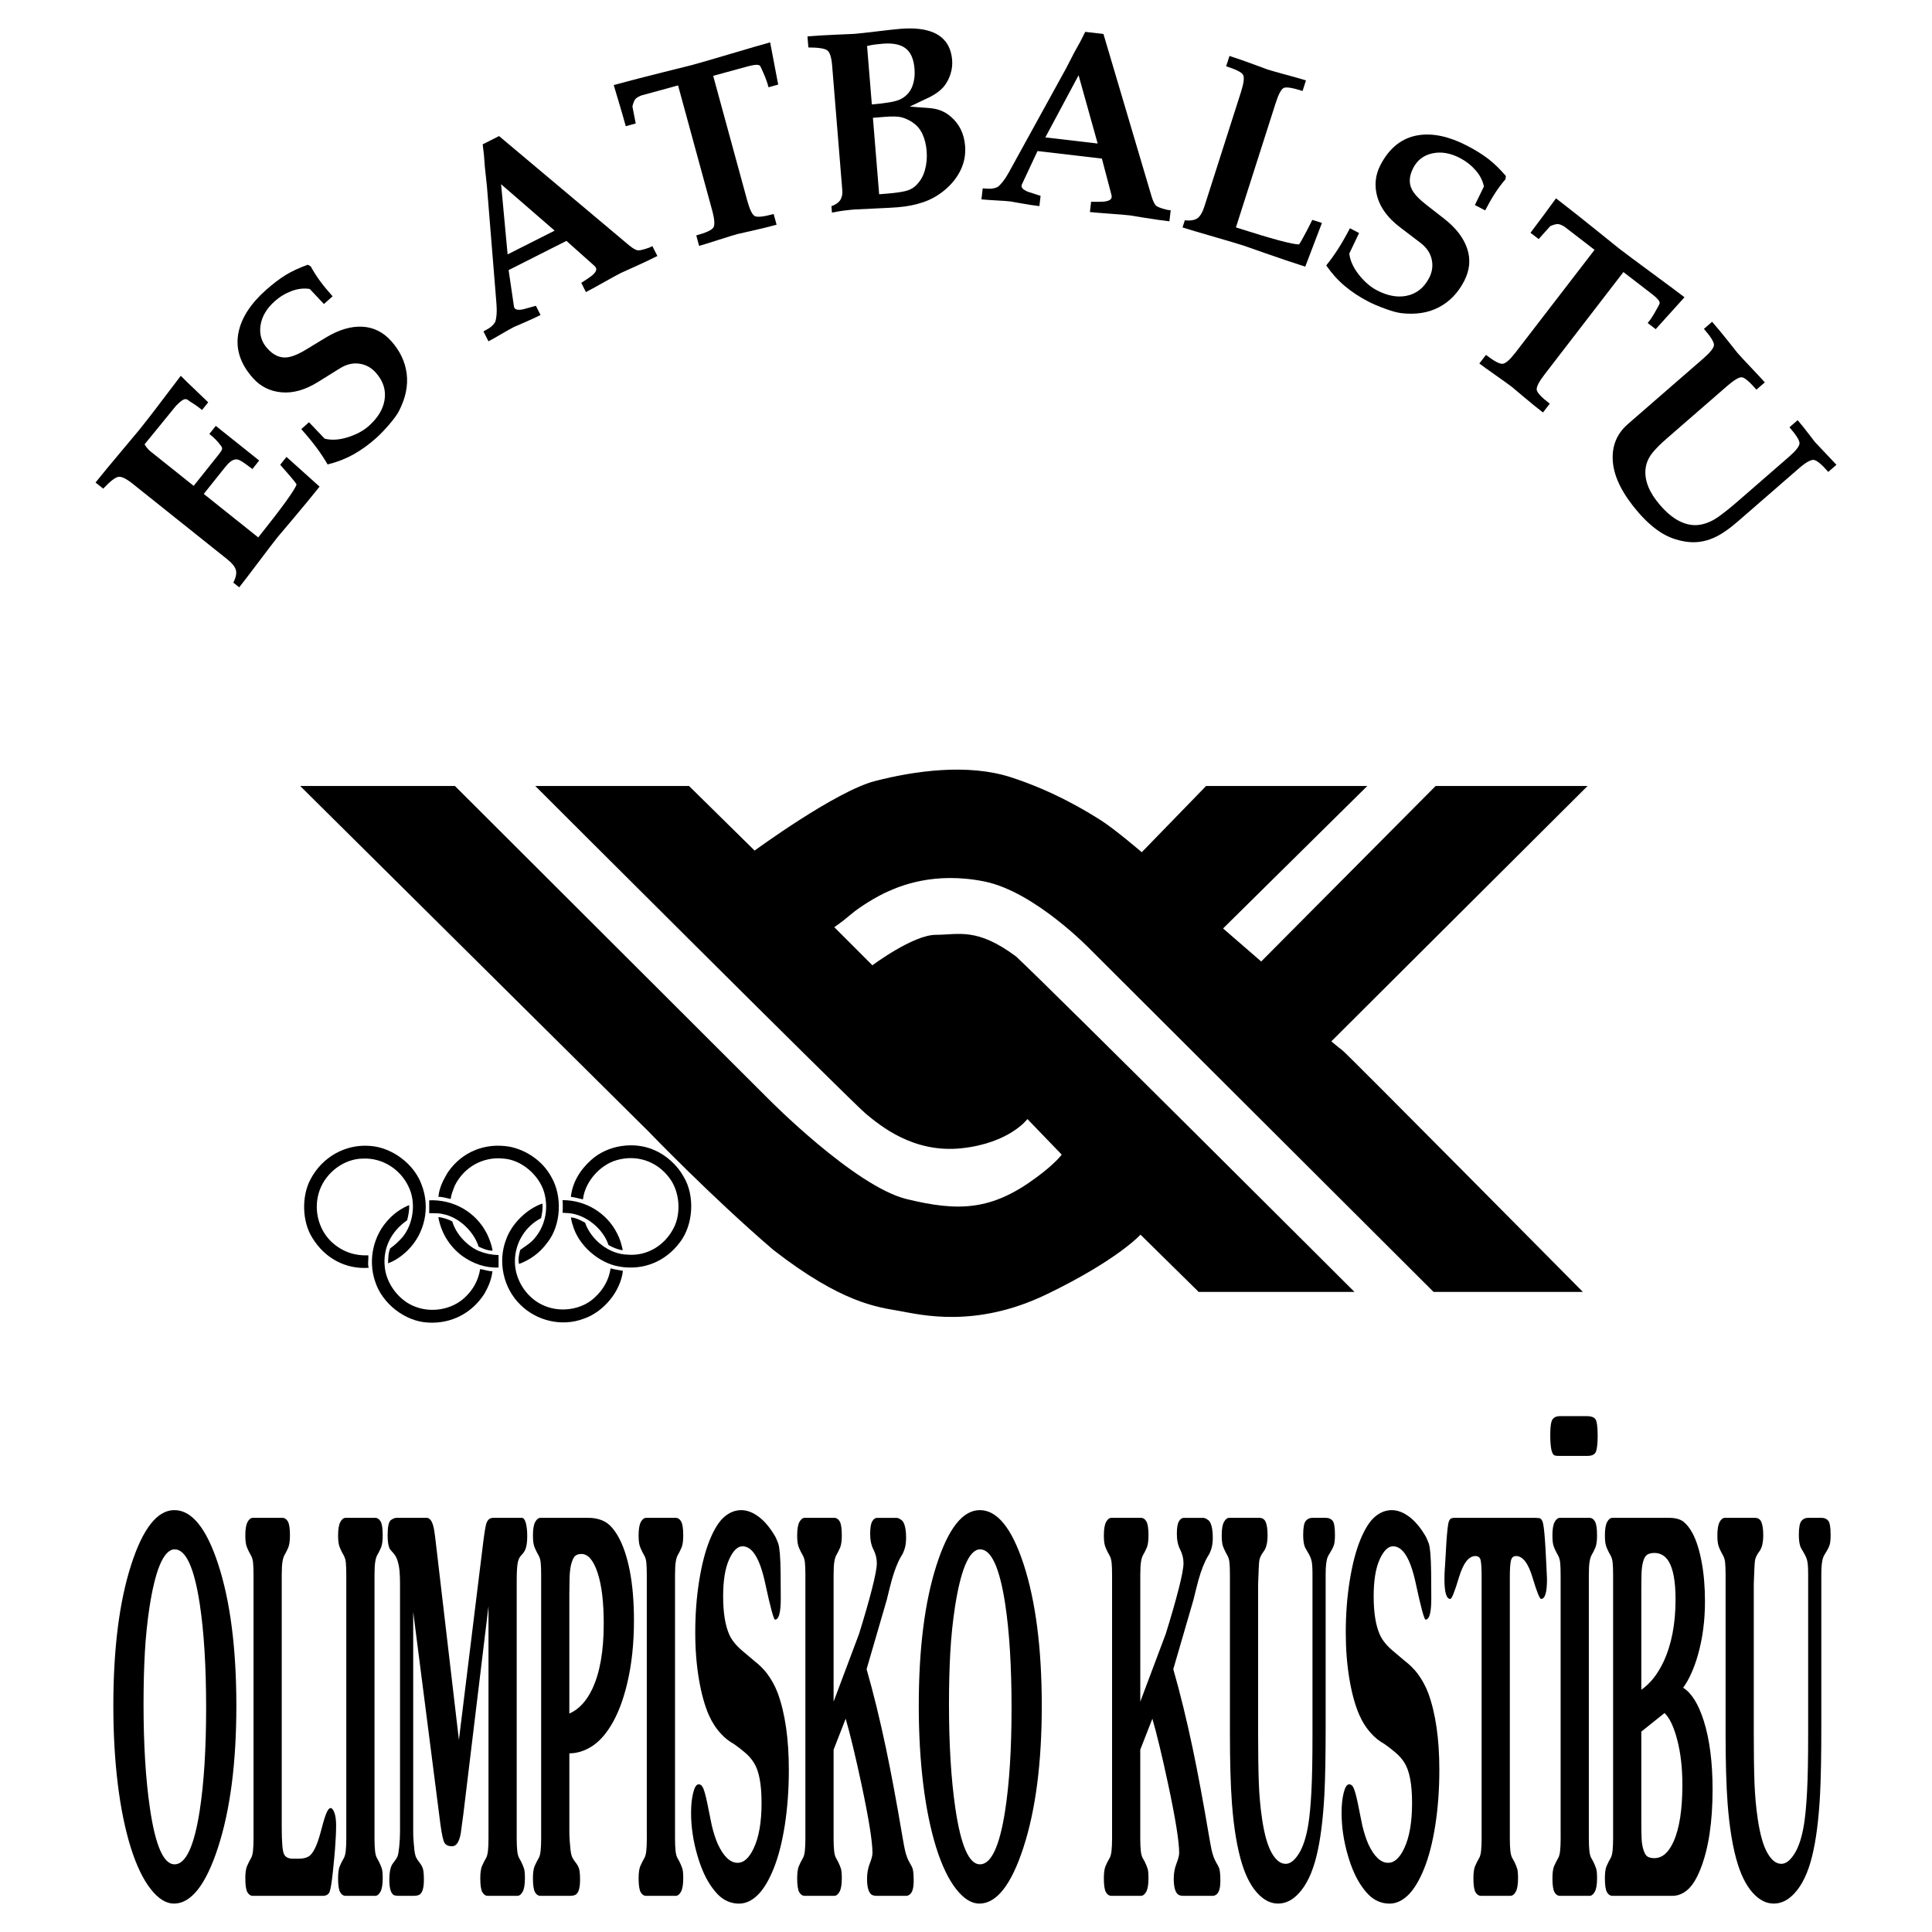 <?xml version="1.0" encoding="utf-8"?>
<!-- Generator: Adobe Illustrator 13.0.0, SVG Export Plug-In . SVG Version: 6.00 Build 14948)  -->
<!DOCTYPE svg PUBLIC "-//W3C//DTD SVG 1.0//EN" "http://www.w3.org/TR/2001/REC-SVG-20010904/DTD/svg10.dtd">
<svg version="1.0" id="Layer_1" xmlns="http://www.w3.org/2000/svg" xmlns:xlink="http://www.w3.org/1999/xlink" x="0px" y="0px"
	 width="192.756px" height="192.756px" viewBox="0 0 192.756 192.756" enable-background="new 0 0 192.756 192.756"
	 xml:space="preserve">
<g>
	<polygon fill-rule="evenodd" clip-rule="evenodd" fill="#FFFFFF" points="0,0 192.756,0 192.756,192.756 0,192.756 0,0 	"/>
	<path fill-rule="evenodd" clip-rule="evenodd" d="M29.948,78.417h15.441l31.256,31.203l0,0c0,0,8.62,8.746,13.818,10.014
		c5.197,1.268,8.493,1.141,12.93-2.156c1.901-1.393,2.535-2.281,2.535-2.281l0,0l-3.422-3.549l0,0c0,0-1.775,2.408-6.592,2.916
		c-4.817,0.506-8.113-2.283-9.508-3.424S53.404,78.417,53.404,78.417l0,0h15.341l6.543,6.445l0,0c0,0,8.075-5.921,12.005-6.935
		c3.93-1.015,9.254-1.775,13.564-0.38c4.311,1.394,7.606,3.422,9.001,4.31s4.057,3.169,4.057,3.169l0,0l6.419-6.609h16.083
		l-14.39,14.215l3.804,3.296l17.404-17.511h15.158l-25.562,25.476l0,0c0,0,0.604,0.527,1.112,0.908
		c0.507,0.381,23.979,24.092,23.979,24.092l0,0h-14.897l-34.182-34.106l0,0c0,0-5.577-5.831-10.648-6.846
		c-5.07-1.014-8.493,0.508-9.634,1.015s-2.789,1.521-3.677,2.281c-0.887,0.761-1.647,1.268-1.647,1.268l0,0l3.803,3.803l0,0
		c0,0,4.057-3.042,6.338-3.042s4.056-0.761,7.987,2.155c3.549,3.296,33.77,33.472,33.77,33.472l0,0H119.59l-5.802-5.711l0,0
		c0,0-2.282,2.535-9.381,5.959c-7.099,3.422-12.55,2.027-14.705,1.648c-2.156-0.381-5.705-0.762-12.55-6.086
		c-6.211-5.324-12.423-11.789-12.423-11.789l0,0L29.948,78.417L29.948,78.417L29.948,78.417z"/>
	<path fill-rule="evenodd" clip-rule="evenodd" d="M68.205,117.396c1.143,1.893,0.975,4.785-0.359,6.535
		c-1.446,1.941-3.667,2.844-6.04,2.438c-2.037-0.328-4.098-2.109-4.658-4.123c-0.096-0.256-0.136-0.52-0.192-0.783
		c0.503,0.023,0.967,0.287,1.415,0.52c0.607,1.734,2.404,3.164,4.274,3.195c1.909,0.152,3.643-0.91,4.53-2.588
		c0.83-1.533,0.646-3.748-0.424-5.113c-1.254-1.646-3.251-2.301-5.233-1.727c-1.677,0.48-3.164,2.174-3.355,3.908
		c-0.383-0.064-0.791-0.209-1.207-0.248c0.152-1.422,0.896-2.676,2.029-3.684c1.622-1.479,4.291-1.885,6.312-0.975
		C66.455,115.248,67.582,116.254,68.205,117.396L68.205,117.396L68.205,117.396L68.205,117.396z"/>
	<path fill-rule="evenodd" clip-rule="evenodd" d="M54.999,117.412c1.126,1.91,0.999,4.842-0.408,6.584
		c-0.727,1.006-1.741,1.725-2.812,2.109c-0.104-0.48,0-0.975,0.128-1.406c0.383-0.289,0.823-0.535,1.19-0.895
		c1.263-1.264,1.686-3.133,1.191-4.857c-0.503-1.703-2.261-3.244-4.067-3.355c-2.037-0.217-3.922,0.854-4.833,2.668
		c-0.168,0.439-0.368,0.871-0.416,1.357c-0.392-0.062-0.791-0.215-1.23-0.207c0.072-0.895,0.487-1.693,0.942-2.453
		c1.422-2.061,3.731-2.973,6.168-2.549C52.514,114.736,54.144,115.83,54.999,117.412L54.999,117.412L54.999,117.412L54.999,117.412z
		"/>
	<path fill-rule="evenodd" clip-rule="evenodd" d="M42.072,118.219c0.871,2.262,0.312,4.857-1.414,6.545
		c-0.591,0.574-1.23,1.014-1.942,1.277c0.016-0.52,0.024-1.039,0.216-1.494c0.416-0.287,0.847-0.688,1.207-1.094
		c1.103-1.311,1.398-3.477,0.631-5.041c-0.807-1.742-2.596-2.9-4.521-2.82c-1.917,0-3.707,1.373-4.354,3.146
		c-0.639,1.758-0.199,3.795,1.111,5.098c1.031,0.982,2.269,1.471,3.739,1.406c0.04,0.398-0.088,0.848,0.04,1.246
		c-2.3,0.168-4.386-0.967-5.6-2.955c-1.063-1.631-1.119-4.227-0.176-5.928c1.158-2.166,3.443-3.484,5.928-3.277
		C39.124,114.488,41.329,116.127,42.072,118.219L42.072,118.219L42.072,118.219L42.072,118.219z"/>
	<path fill-rule="evenodd" clip-rule="evenodd" d="M61.574,123.068c0.279,0.52,0.439,1.088,0.559,1.67
		c-0.496-0.062-0.982-0.271-1.422-0.52c-0.535-1.629-2.237-3.012-3.93-3.18l0,0L56.125,121l0,0c0.032-0.359,0.032-0.879,0-1.262
		C58.402,119.73,60.543,121,61.574,123.068L61.574,123.068L61.574,123.068L61.574,123.068z"/>
	<path fill-rule="evenodd" clip-rule="evenodd" d="M48.591,123.109c0.248,0.535,0.455,1.078,0.559,1.67
		c-0.503,0-0.967-0.199-1.398-0.4c-0.479-1.525-1.974-2.947-3.547-3.244c-0.431-0.119-0.935-0.088-1.382-0.096
		c0-0.422,0-0.854,0-1.285C45.251,119.658,47.497,120.928,48.591,123.109L48.591,123.109L48.591,123.109L48.591,123.109z"/>
	<path fill-rule="evenodd" clip-rule="evenodd" d="M53.983,121.535c-1.613,0.83-2.612,2.516-2.612,4.314
		c-0.008,1.9,1.246,3.762,2.996,4.449c1.614,0.672,3.691,0.359,4.962-0.84c0.886-0.814,1.429-1.797,1.589-2.914
		c0.375,0.104,0.815,0.176,1.23,0.246c-0.231,2.047-1.925,4.107-3.915,4.779c-2.165,0.822-4.697,0.223-6.327-1.406
		c-1.702-1.662-2.269-4.322-1.398-6.535c0.56-1.551,2.045-3.012,3.603-3.549C54.184,120.592,54.08,121.08,53.983,121.535
		L53.983,121.535L53.983,121.535L53.983,121.535z"/>
	<path fill-rule="evenodd" clip-rule="evenodd" d="M40.826,120.232c0.016,0.52-0.08,1.039-0.208,1.518
		c-1.55,1.072-2.437,2.732-2.229,4.658c0.152,1.686,1.455,3.396,3.068,3.971c1.63,0.623,3.611,0.271,4.874-0.887
		c0.887-0.807,1.398-1.773,1.574-2.877c0.392,0.049,0.783,0.217,1.222,0.217c-0.08,0.791-0.392,1.533-0.783,2.221
		c-1.254,1.973-3.323,3.037-5.64,2.9c-2.285-0.111-4.578-1.893-5.272-4.09c-0.751-2.174-0.176-4.674,1.422-6.289
		C39.428,120.977,40.106,120.527,40.826,120.232L40.826,120.232L40.826,120.232L40.826,120.232z"/>
	<path fill-rule="evenodd" clip-rule="evenodd" d="M45.124,121.863c0.359,1.238,1.462,2.436,2.661,2.955
		c0.607,0.248,1.262,0.383,1.957,0.4l0,0v1.246l0,0c-1.367,0.047-2.581-0.408-3.643-1.168c-1.302-0.99-2.085-2.332-2.357-3.818l0,0
		l0.016-0.055l0,0C44.245,121.504,44.708,121.631,45.124,121.863L45.124,121.863L45.124,121.863L45.124,121.863z"/>
	<path fill-rule="evenodd" clip-rule="evenodd" d="M22.691,55.813l-9.461-7.554l0,0c-0.631-0.504-1.103-0.732-1.415-0.685
		c-0.312,0.047-0.818,0.44-1.518,1.178l0,0l-0.765-0.61l0,0c0.653-0.818,1.504-1.848,2.55-3.09c1.047-1.241,1.65-1.963,1.811-2.164
		c0.653-0.819,1.177-1.488,1.571-2.009c1.564-2.069,2.422-3.198,2.572-3.386l0,0l0.681,0.675l2.054,1.969l-0.611,0.765l0,0
		c-0.363-0.29-0.662-0.506-0.898-0.65c-0.236-0.145-0.408-0.26-0.515-0.346c-0.147-0.118-0.319-0.117-0.513,0.002
		c-0.194,0.12-0.417,0.31-0.669,0.57c-0.193,0.241-0.727,0.897-1.603,1.967c-0.876,1.07-1.39,1.698-1.54,1.886
		c0.18,0.297,0.384,0.538,0.612,0.719l0,0l4.288,3.424l2.523-3.161l0,0c0.161-0.201,0.262-0.362,0.304-0.483
		c0.042-0.12-0.015-0.264-0.167-0.43c-0.247-0.351-0.612-0.72-1.095-1.105l0,0l0.643-0.805l4.328,3.456l-0.675,0.845l0,0
		c-0.292-0.211-0.542-0.394-0.749-0.548c-0.208-0.154-0.404-0.272-0.59-0.355c-0.187-0.083-0.391-0.075-0.612,0.022
		c-0.221,0.098-0.477,0.329-0.766,0.691l0,0l-2.138,2.677l5.436,4.34l0,0c2.379-2.979,3.654-4.741,3.825-5.286
		c-0.092-0.16-0.306-0.436-0.643-0.826s-0.667-0.769-0.989-1.136l0,0l0.626-0.785l3.302,2.966l0,0
		c-0.793,0.994-1.681,2.07-2.662,3.231c-0.982,1.161-1.478,1.748-1.489,1.762c-0.396,0.497-1.047,1.345-1.951,2.546
		s-1.543,2.037-1.918,2.506l0,0L23.28,58.13l0,0c0.26-0.518,0.344-0.939,0.252-1.265C23.441,56.539,23.161,56.188,22.691,55.813
		L22.691,55.813L22.691,55.813L22.691,55.813z"/>
	<path fill-rule="evenodd" clip-rule="evenodd" d="M30.058,42.813l0.769-0.686l1.567,1.64l0,0c0.684,0.173,1.452,0.125,2.307-0.143
		c0.854-0.268,1.557-0.647,2.108-1.139c0.871-0.777,1.387-1.618,1.548-2.521c0.179-1.011-0.108-1.94-0.864-2.786
		c-0.411-0.461-0.912-0.751-1.501-0.87c-0.698-0.137-1.394,0.013-2.087,0.447l0,0l-2.175,1.354l0,0
		c-1.273,0.792-2.485,1.136-3.634,1.034c-1.15-0.102-2.102-0.575-2.857-1.421c-1.292-1.448-1.771-2.977-1.436-4.588
		c0.3-1.442,1.207-2.838,2.718-4.188c0.692-0.617,1.35-1.118,1.974-1.502s1.364-0.728,2.221-1.033l0,0l0.283,0.163l0,0
		c0.298,0.54,0.616,1.038,0.955,1.495c0.339,0.458,0.749,0.955,1.229,1.493l0,0l-0.865,0.772l-1.411-1.503l0,0
		c-0.59-0.095-1.196-0.026-1.817,0.207s-1.182,0.572-1.682,1.018c-0.807,0.72-1.279,1.521-1.413,2.401
		c-0.135,0.88,0.089,1.647,0.672,2.3c0.605,0.679,1.264,0.979,1.974,0.897c0.526-0.055,1.218-0.35,2.075-0.886l0,0l1.814-1.101l0,0
		c1.272-0.767,2.472-1.124,3.6-1.072c1.129,0.052,2.099,0.532,2.91,1.442c0.881,0.986,1.394,2.077,1.539,3.271
		s-0.117,2.435-0.786,3.723c-0.178,0.342-0.501,0.786-0.97,1.331c-0.469,0.545-0.896,0.989-1.279,1.332
		c-0.743,0.664-1.507,1.213-2.292,1.649c-0.785,0.436-1.64,0.768-2.565,0.995c-0.344-0.591-0.724-1.166-1.143-1.725
		S30.63,43.454,30.058,42.813L30.058,42.813L30.058,42.813L30.058,42.813z"/>
	<path fill-rule="evenodd" clip-rule="evenodd" d="M55.335,23.012l-4.691,2.369l-0.65-7.002L55.335,23.012L55.335,23.012
		L55.335,23.012z M59.301,26.521c0.077,0.076,0.127,0.137,0.15,0.184c0.116,0.23-0.033,0.507-0.446,0.831
		c-0.222,0.17-0.56,0.398-1.012,0.684l0,0l0.465,0.92l0,0c0.337-0.17,0.917-0.488,1.741-0.952s1.412-0.785,1.765-0.963
		c0.015-0.007,0.454-0.206,1.316-0.593c0.862-0.387,1.63-0.751,2.306-1.092l0,0l-0.5-0.988l-0.276,0.139l0,0
		c-0.552,0.202-0.932,0.297-1.139,0.287c-0.208-0.011-0.508-0.176-0.901-0.498l0,0L49.791,13.576L48.158,14.4l0.131,1.117
		l0.085,1.14l0.204,1.889l0.873,10.756l0,0c0.032,0.369,0.06,0.73,0.085,1.083c0.057,0.722,0.013,1.302-0.131,1.74
		c-0.161,0.254-0.35,0.451-0.568,0.59c-0.219,0.14-0.419,0.255-0.604,0.348l0,0l0.5,0.989l0,0c0.245-0.124,0.664-0.359,1.258-0.708
		c0.594-0.348,1.021-0.588,1.282-0.719c0.031-0.016,0.362-0.159,0.995-0.431s1.187-0.527,1.662-0.767l0,0l-0.464-0.919l0,0
		c-0.422,0.117-0.844,0.234-1.266,0.351c-0.576,0.118-0.883,0.023-0.923-0.284l0,0l-0.533-3.627l5.771-2.915L59.301,26.521
		L59.301,26.521L59.301,26.521z"/>
	<path fill-rule="evenodd" clip-rule="evenodd" d="M71.154,7.565l3.399,12.45l0,0c0.245,0.895,0.496,1.409,0.755,1.543
		c0.259,0.135,0.885,0.065,1.879-0.206l0,0l0.292,1.068l0,0c-0.713,0.195-1.53,0.396-2.453,0.603s-1.4,0.316-1.433,0.325
		c-0.381,0.104-1.026,0.302-1.934,0.594c-0.908,0.293-1.544,0.489-1.909,0.589l0,0l-0.285-1.044l0,0
		c0.978-0.267,1.547-0.529,1.708-0.787c0.161-0.258,0.12-0.833-0.125-1.729l0,0L67.65,8.522L63.997,9.52l0,0
		c-0.306,0.119-0.511,0.246-0.617,0.382c-0.105,0.135-0.2,0.375-0.284,0.719l0,0l0.33,1.699l-0.994,0.271l0,0
		c-0.172-0.629-0.362-1.293-0.571-1.993c-0.209-0.7-0.419-1.403-0.63-2.111c1.458-0.398,3.112-0.828,4.962-1.288
		c1.851-0.46,2.8-0.698,2.85-0.711c0.762-0.208,2.057-0.583,3.884-1.127c1.828-0.543,3.131-0.922,3.91-1.134l0,0l0.803,4.213
		l-0.969,0.265l0,0c-0.045-0.165-0.081-0.298-0.108-0.397c-0.027-0.1-0.067-0.213-0.12-0.341c-0.053-0.128-0.088-0.225-0.106-0.292
		C76.039,6.971,75.867,6.6,75.82,6.559c-0.145-0.138-0.532-0.122-1.162,0.05l0,0L71.154,7.565L71.154,7.565L71.154,7.565z"/>
	<path fill-rule="evenodd" clip-rule="evenodd" d="M87.334,4.435c0.248-0.029,0.5-0.054,0.757-0.075
		c0.993-0.081,1.746,0.073,2.261,0.462c0.514,0.389,0.811,1.071,0.89,2.046c0.05,0.617-0.02,1.187-0.209,1.71
		c-0.19,0.523-0.531,0.935-1.024,1.233c-0.295,0.18-0.724,0.313-1.285,0.402c-0.562,0.089-1.142,0.158-1.741,0.206l0,0l-0.475-5.828
		l0,0C86.812,4.516,87.087,4.463,87.334,4.435L87.334,4.435L87.334,4.435L87.334,4.435z M83.844,19.942
		c-0.16,0.263-0.457,0.472-0.892,0.628l0,0l0.052,0.642l0,0c0.423-0.086,0.814-0.152,1.172-0.199
		c0.358-0.046,0.708-0.083,1.05-0.111c0.703-0.04,1.484-0.078,2.343-0.113c0.858-0.036,1.536-0.074,2.032-0.114
		c0.908-0.074,1.743-0.241,2.506-0.501c0.763-0.26,1.459-0.648,2.089-1.165c0.727-0.593,1.274-1.271,1.643-2.034
		c0.369-0.762,0.518-1.571,0.448-2.427c-0.099-1.215-0.575-2.184-1.426-2.908c-0.446-0.394-0.967-0.653-1.562-0.777
		c-0.281-0.063-0.863-0.119-1.746-0.167l0,0l-0.781-0.066l1.643-0.78l0,0c0.382-0.169,0.728-0.361,1.038-0.576
		c0.31-0.215,0.567-0.451,0.77-0.709c0.28-0.367,0.488-0.776,0.623-1.226c0.136-0.45,0.186-0.898,0.149-1.344
		c-0.107-1.318-0.707-2.225-1.798-2.722c-0.841-0.379-1.963-0.512-3.367-0.398c-0.445,0.037-1.21,0.121-2.293,0.251
		c-1.083,0.132-1.856,0.216-2.318,0.254c-0.035,0.003-0.601,0.027-1.7,0.074c-1.1,0.047-2.085,0.105-2.958,0.176l0,0l0.09,1.104l0,0
		c1.017,0.003,1.65,0.103,1.898,0.298c0.249,0.195,0.406,0.695,0.472,1.499l0,0l1.017,12.479l0,0
		C84.068,19.369,84.003,19.679,83.844,19.942L83.844,19.942L83.844,19.942L83.844,19.942z M87.759,11.701
		c0.103-0.008,0.257-0.021,0.462-0.038c0.77-0.063,1.331-0.053,1.682,0.031c0.352,0.083,0.709,0.24,1.072,0.468
		c0.473,0.306,0.825,0.708,1.055,1.207c0.229,0.498,0.371,1.064,0.422,1.697c0.055,0.667-0.005,1.31-0.179,1.927
		c-0.174,0.618-0.485,1.134-0.933,1.549c-0.272,0.264-0.636,0.444-1.093,0.542c-0.458,0.098-1.003,0.172-1.636,0.224
		c-0.223,0.018-0.522,0.042-0.898,0.073l0,0l-0.622-7.626L87.759,11.701L87.759,11.701L87.759,11.701z"/>
	<path fill-rule="evenodd" clip-rule="evenodd" d="M109.514,14.319l-5.22-0.61l3.317-6.2L109.514,14.319L109.514,14.319
		L109.514,14.319z M110.887,19.434c0.021,0.106,0.03,0.185,0.024,0.236c-0.03,0.256-0.308,0.405-0.831,0.448
		c-0.279,0.02-0.686,0.024-1.221,0.013l0,0l-0.119,1.023l0,0c0.375,0.043,1.034,0.099,1.978,0.166
		c0.942,0.067,1.61,0.124,2.003,0.169c0.018,0.002,0.492,0.079,1.425,0.231c0.934,0.152,1.775,0.272,2.526,0.36l0,0l0.129-1.1
		l-0.308-0.036l0,0c-0.572-0.136-0.941-0.266-1.108-0.389s-0.326-0.427-0.478-0.912l0,0L110.091,3.39l-1.817-0.212l-0.507,1.004
		L107.21,5.18l-0.872,1.688l-5.203,9.455l0,0c-0.176,0.325-0.352,0.642-0.525,0.95c-0.351,0.634-0.708,1.093-1.069,1.379
		c-0.274,0.124-0.54,0.184-0.799,0.179c-0.26-0.004-0.491-0.018-0.695-0.042l0,0l-0.129,1.1l0,0c0.272,0.032,0.753,0.066,1.44,0.104
		c0.687,0.038,1.176,0.073,1.466,0.107c0.034,0.004,0.39,0.067,1.067,0.189c0.677,0.122,1.28,0.214,1.809,0.276l0,0l0.12-1.023l0,0
		c-0.417-0.135-0.833-0.27-1.25-0.405c-0.545-0.22-0.749-0.468-0.612-0.746l0,0l1.555-3.32l6.422,0.751L110.887,19.434
		L110.887,19.434L110.887,19.434z"/>
	<path fill-rule="evenodd" clip-rule="evenodd" d="M120.161,20.604l3.647-11.41l0,0c0.287-0.899,0.358-1.476,0.214-1.73
		c-0.144-0.253-0.707-0.537-1.688-0.851l0,0l0.33-1.031l0,0c0.72,0.23,1.522,0.51,2.409,0.838c0.887,0.329,1.347,0.498,1.379,0.509
		c0.377,0.12,1.021,0.304,1.934,0.55c0.913,0.247,1.549,0.427,1.909,0.542l0,0l-0.337,1.055l0,0
		c-0.998-0.319-1.624-0.419-1.878-0.303c-0.254,0.118-0.524,0.626-0.812,1.525l0,0l-3.96,12.392l0,0
		c3.632,1.161,5.732,1.724,6.303,1.689c0.128-0.175,0.375-0.61,0.741-1.304c0.254-0.514,0.447-0.894,0.58-1.139l0,0l0.957,0.306
		l-1.664,4.362l0,0c-1.211-0.387-2.533-0.833-3.969-1.335c-1.435-0.504-2.16-0.758-2.176-0.763
		c-0.605-0.193-1.631-0.499-3.075-0.915c-1.444-0.417-2.452-0.716-3.024-0.899l0,0l0.227-0.712l0,0
		c0.576,0.059,1.001-0.014,1.272-0.215C119.751,21.564,119.979,21.178,120.161,20.604L120.161,20.604L120.161,20.604L120.161,20.604
		z"/>
	<path fill-rule="evenodd" clip-rule="evenodd" d="M134.682,22.774l0.914,0.476l-0.977,2.047l0,0c0.081,0.7,0.398,1.402,0.952,2.106
		s1.158,1.226,1.813,1.566c1.036,0.539,2.005,0.722,2.906,0.552c1.01-0.192,1.775-0.79,2.298-1.796
		c0.285-0.548,0.379-1.119,0.28-1.712c-0.12-0.702-0.506-1.299-1.159-1.793l0,0l-2.038-1.552l0,0
		c-1.191-0.91-1.943-1.92-2.257-3.031c-0.313-1.111-0.208-2.169,0.314-3.175c0.895-1.722,2.154-2.713,3.779-2.972
		c1.455-0.23,3.082,0.121,4.881,1.056c0.822,0.427,1.524,0.864,2.105,1.312c0.58,0.447,1.165,1.017,1.753,1.709l0,0l-0.051,0.322
		l0,0c-0.399,0.47-0.752,0.944-1.06,1.423c-0.307,0.479-0.627,1.039-0.959,1.679l0,0l-1.028-0.535l0.904-1.853l0,0
		c-0.122-0.585-0.401-1.127-0.839-1.625c-0.438-0.499-0.954-0.902-1.549-1.211c-0.96-0.499-1.875-0.655-2.746-0.469
		s-1.508,0.668-1.912,1.445c-0.42,0.808-0.466,1.529-0.137,2.164c0.237,0.473,0.759,1.015,1.563,1.626l0,0l1.674,1.305l0,0
		c1.169,0.917,1.929,1.912,2.281,2.985c0.352,1.073,0.247,2.15-0.315,3.232c-0.609,1.173-1.447,2.04-2.513,2.6
		c-1.064,0.559-2.317,0.755-3.759,0.586c-0.384-0.045-0.913-0.189-1.589-0.435c-0.676-0.245-1.243-0.485-1.699-0.723
		c-0.885-0.459-1.67-0.979-2.355-1.558c-0.687-0.579-1.3-1.26-1.841-2.044c0.431-0.531,0.833-1.091,1.207-1.681
		C133.9,24.212,134.286,23.536,134.682,22.774L134.682,22.774L134.682,22.774L134.682,22.774z"/>
	<path fill-rule="evenodd" clip-rule="evenodd" d="M161.967,27.143l-7.873,10.226l0,0c-0.565,0.735-0.824,1.246-0.774,1.533
		c0.05,0.288,0.482,0.746,1.299,1.375l0,0l-0.676,0.877l0,0c-0.585-0.451-1.238-0.981-1.961-1.592
		c-0.722-0.61-1.097-0.925-1.124-0.946c-0.312-0.241-0.86-0.635-1.642-1.183c-0.781-0.547-1.321-0.937-1.621-1.167l0,0l0.66-0.857
		l0,0c0.803,0.618,1.355,0.914,1.658,0.887c0.303-0.027,0.736-0.408,1.303-1.143l0,0l7.873-10.226l-3-2.311l0,0
		c-0.279-0.171-0.505-0.259-0.677-0.261c-0.173-0.002-0.42,0.067-0.745,0.208l0,0l-1.154,1.289l-0.816-0.629l0,0
		c0.397-0.517,0.812-1.07,1.244-1.659s0.866-1.181,1.303-1.776c1.197,0.922,2.538,1.981,4.022,3.178
		c1.484,1.197,2.247,1.812,2.288,1.843c0.626,0.482,1.707,1.287,3.243,2.416c1.537,1.129,2.625,1.94,3.265,2.432l0,0l-2.874,3.184
		l-0.796-0.613l0,0c0.104-0.136,0.188-0.245,0.252-0.327c0.062-0.082,0.129-0.182,0.198-0.301c0.07-0.12,0.127-0.206,0.169-0.261
		c0.379-0.662,0.571-1.023,0.575-1.085c0.023-0.198-0.224-0.498-0.741-0.896l0,0L161.967,27.143L161.967,27.143L161.967,27.143z"/>
	<path fill-rule="evenodd" clip-rule="evenodd" d="M172.305,38.524l-5.21,4.529l-0.836,0.727l0,0
		c-0.558,0.484-1.009,0.934-1.354,1.348c-0.345,0.414-0.571,0.861-0.678,1.341c-0.145,0.671-0.066,1.376,0.235,2.116
		c0.25,0.602,0.64,1.207,1.17,1.816c0.608,0.7,1.211,1.211,1.81,1.533c0.774,0.419,1.538,0.552,2.292,0.397
		c0.579-0.118,1.146-0.37,1.696-0.757c0.55-0.388,1.201-0.909,1.953-1.562l0,0l5.074-4.411l0,0c0.713-0.619,1.073-1.075,1.082-1.367
		c0.008-0.292-0.326-0.826-1.002-1.604l0,0l0.816-0.709l0,0c0.315,0.363,0.674,0.808,1.075,1.335
		c0.401,0.527,0.619,0.81,0.653,0.849l0,0l2.142,2.268l-0.816,0.709l0,0c-0.665-0.764-1.148-1.163-1.45-1.196
		s-0.803,0.254-1.503,0.863l0,0l-6.065,5.272l0,0c-0.882,0.767-1.674,1.308-2.378,1.624c-0.917,0.411-1.855,0.543-2.812,0.397
		s-1.809-0.464-2.554-0.955c-0.744-0.491-1.466-1.137-2.164-1.941c-1.566-1.802-2.42-3.477-2.562-5.027s0.358-2.82,1.499-3.812l0,0
		l7.504-6.524l0,0c0.713-0.619,1.073-1.075,1.082-1.367c0.008-0.291-0.326-0.826-1.002-1.604l0,0l0.816-0.709l0,0
		c0.496,0.57,1.037,1.226,1.625,1.966c0.587,0.741,0.892,1.125,0.915,1.151c0.259,0.298,0.714,0.79,1.366,1.474
		c0.652,0.685,1.102,1.17,1.351,1.456l0,0l-0.836,0.726l0,0c-0.688-0.791-1.171-1.202-1.448-1.233
		C173.514,37.611,173.018,37.905,172.305,38.524L172.305,38.524L172.305,38.524L172.305,38.524z"/>
	<path fill-rule="evenodd" clip-rule="evenodd" d="M19.917,180.699c-0.557,3.539-1.391,5.307-2.504,5.307
		c-1.092,0-1.912-1.871-2.458-5.615c-0.422-2.885-0.634-6.338-0.634-10.355c0-1.889,0.043-3.615,0.131-5.178
		c0.087-1.562,0.245-3.082,0.471-4.561c0.278-1.785,0.613-3.158,1.005-4.121c0.443-1.064,0.942-1.598,1.499-1.598
		c1.113,0,1.948,1.82,2.504,5.461c0.423,2.783,0.634,6.236,0.634,10.357C20.566,174.484,20.35,177.918,19.917,180.699
		L19.917,180.699L19.917,180.699L19.917,180.699z M15.041,188.479c0.757,0.961,1.527,1.443,2.311,1.443
		c1.721,0,3.189-1.873,4.405-5.615c1.216-3.744,1.824-8.449,1.824-14.117c0-5.734-0.608-10.459-1.824-14.168
		c-1.175-3.572-2.628-5.357-4.359-5.357c-1.71,0-3.153,1.838-4.328,5.512c-1.175,3.676-1.762,8.346-1.762,14.014
		c0,2.783,0.147,5.375,0.441,7.779c0.293,2.404,0.729,4.535,1.306,6.389C13.622,186.145,14.284,187.518,15.041,188.479
		L15.041,188.479L15.041,188.479L15.041,188.479z"/>
	<path fill-rule="evenodd" clip-rule="evenodd" d="M25.294,182.605v-24.627l0,0c0-0.377,0-0.652,0-0.824
		c0-0.549-0.015-0.969-0.046-1.262s-0.108-0.541-0.232-0.748l0,0l-0.169-0.309l0,0c-0.134-0.273-0.222-0.48-0.263-0.617
		c-0.073-0.24-0.108-0.584-0.108-1.031c0-0.617,0.074-1.064,0.224-1.34c0.149-0.273,0.327-0.412,0.533-0.412l0,0h2.937l0,0
		c0.227,0,0.41,0.121,0.549,0.361s0.208,0.703,0.208,1.391c0,0.516-0.052,0.91-0.155,1.186c-0.021,0.033-0.093,0.189-0.216,0.463
		l0,0l-0.17,0.309l0,0c-0.083,0.139-0.149,0.354-0.201,0.645c-0.052,0.293-0.077,0.748-0.077,1.365c0,0.379,0,0.654,0,0.824l0,0
		v24.268l0,0c0,1.443,0.067,2.336,0.201,2.678c0.134,0.344,0.433,0.516,0.896,0.516l0,0h0.572l0,0c0.546,0,0.943-0.119,1.19-0.359
		c0.361-0.344,0.696-1.082,1.005-2.217c0.226-0.857,0.371-1.373,0.433-1.545c0.206-0.617,0.396-0.928,0.572-0.928
		c0.144,0,0.273,0.154,0.386,0.465c0.113,0.309,0.17,0.721,0.17,1.236c0,0.688-0.037,1.477-0.108,2.369
		c-0.031,0.445-0.103,1.211-0.216,2.293s-0.225,1.752-0.333,2.01s-0.343,0.385-0.703,0.385l0,0h-6.94l0,0
		c-0.227,0-0.41-0.119-0.549-0.359c-0.139-0.242-0.208-0.705-0.208-1.391c0-0.516,0.051-0.912,0.155-1.186
		c0.021-0.035,0.092-0.189,0.216-0.463l0,0l0.169-0.311l0,0c0.114-0.172,0.188-0.43,0.225-0.771
		c0.036-0.344,0.054-0.756,0.054-1.236C25.294,183.053,25.294,182.779,25.294,182.605L25.294,182.605L25.294,182.605L25.294,182.605
		z"/>
	<path fill-rule="evenodd" clip-rule="evenodd" d="M34.55,182.605v-24.627l0,0c0-0.377,0-0.652,0-0.824
		c0-0.549-0.016-0.969-0.046-1.262s-0.108-0.541-0.232-0.748l0,0l-0.17-0.309l0,0c-0.133-0.273-0.221-0.48-0.262-0.617
		c-0.072-0.24-0.108-0.584-0.108-1.031c0-0.617,0.075-1.064,0.224-1.34c0.15-0.273,0.327-0.412,0.533-0.412l0,0h2.937l0,0
		c0.227,0,0.409,0.121,0.549,0.361c0.139,0.24,0.208,0.703,0.208,1.391c0,0.516-0.052,0.91-0.155,1.186
		c-0.021,0.033-0.093,0.189-0.216,0.463l0,0l-0.17,0.309l0,0c-0.083,0.139-0.149,0.354-0.201,0.645
		c-0.051,0.293-0.077,0.748-0.077,1.365c0,0.379,0,0.654,0,0.824l0,0v24.627l0,0c0,0.379,0,0.654,0,0.826
		c0,0.48,0.018,0.893,0.054,1.236c0.036,0.342,0.111,0.6,0.224,0.771l0,0l0.17,0.311l0,0c0.134,0.273,0.229,0.506,0.286,0.695
		c0.057,0.188,0.085,0.506,0.085,0.953c0,0.617-0.075,1.064-0.225,1.338c-0.149,0.275-0.327,0.412-0.533,0.412l0,0h-2.937l0,0
		c-0.227,0-0.41-0.119-0.548-0.359c-0.14-0.242-0.209-0.705-0.209-1.391c0-0.516,0.052-0.912,0.155-1.186
		c0.021-0.035,0.093-0.189,0.216-0.463l0,0l0.17-0.311l0,0c0.113-0.172,0.188-0.43,0.224-0.771c0.036-0.344,0.054-0.756,0.054-1.236
		C34.55,183.053,34.55,182.779,34.55,182.605L34.55,182.605L34.55,182.605L34.55,182.605z"/>
	<path fill-rule="evenodd" clip-rule="evenodd" d="M45.785,173.59l2.396-19.475l0,0c0.144-1.168,0.257-1.871,0.34-2.111
		c0.124-0.379,0.35-0.568,0.68-0.568l0,0h2.875l0,0c0.155,0,0.281,0.164,0.379,0.49c0.098,0.326,0.147,0.781,0.147,1.365
		c0,0.551-0.062,0.979-0.185,1.287c-0.083,0.207-0.22,0.404-0.41,0.594c-0.191,0.188-0.314,0.471-0.371,0.85
		c-0.057,0.377-0.084,0.945-0.084,1.699l0,0v24.885l0,0c0,0.379,0,0.654,0,0.826c0,0.48,0.018,0.893,0.054,1.236
		c0.036,0.342,0.111,0.6,0.224,0.771l0,0l0.17,0.311l0,0c0.134,0.273,0.229,0.506,0.286,0.695c0.057,0.188,0.085,0.506,0.085,0.953
		c0,0.617-0.075,1.064-0.224,1.338c-0.149,0.275-0.327,0.412-0.534,0.412l0,0h-2.937l0,0c-0.227,0-0.41-0.119-0.548-0.359
		c-0.139-0.242-0.209-0.705-0.209-1.391c0-0.516,0.052-0.912,0.154-1.186c0.021-0.035,0.093-0.189,0.217-0.463l0,0l0.17-0.311l0,0
		c0.113-0.172,0.188-0.43,0.224-0.771c0.036-0.344,0.054-0.756,0.054-1.236c0-0.379,0-0.652,0-0.826l0,0v-22.359l-2.504,20.711l0,0
		c-0.155,1.168-0.242,1.822-0.263,1.957c-0.155,0.859-0.443,1.289-0.866,1.289c-0.361,0-0.61-0.111-0.75-0.334
		c-0.139-0.225-0.275-0.834-0.41-1.83l0,0l-2.72-21.227v21.896l0,0c0,0.344,0.013,0.678,0.039,1.004
		c0.026,0.328,0.051,0.611,0.078,0.852c0.025,0.24,0.066,0.445,0.123,0.617s0.181,0.379,0.371,0.619
		c0.191,0.24,0.314,0.473,0.371,0.695c0.057,0.223,0.085,0.574,0.085,1.057c0,0.756-0.128,1.236-0.386,1.441
		c-0.124,0.104-0.345,0.154-0.665,0.154l0,0h-1.345l0,0c-0.35,0-0.566-0.033-0.649-0.102c-0.268-0.207-0.402-0.705-0.402-1.494
		c0-0.791,0.121-1.34,0.363-1.65c0.242-0.309,0.394-0.539,0.456-0.693s0.119-0.48,0.17-0.98c0.051-0.498,0.077-1.004,0.077-1.52l0,0
		v-24.73l0,0c0-0.445-0.016-0.85-0.046-1.209c-0.031-0.361-0.095-0.705-0.193-1.031c-0.098-0.326-0.245-0.594-0.44-0.799
		c-0.196-0.207-0.32-0.361-0.371-0.465c-0.124-0.273-0.186-0.703-0.186-1.287c0-0.857,0.105-1.365,0.317-1.52
		s0.399-0.232,0.564-0.232l0,0h3.014l0,0c0.33,0,0.566,0.344,0.711,1.031c0.062,0.273,0.175,1.15,0.34,2.627l0,0L45.785,173.59
		L45.785,173.59L45.785,173.59z"/>
	<path fill-rule="evenodd" clip-rule="evenodd" d="M56.827,157.438c0.016-0.635,0.083-1.141,0.201-1.52
		c0.119-0.377,0.252-0.617,0.402-0.721c0.149-0.104,0.342-0.156,0.579-0.156c0.66,0,1.195,0.619,1.607,1.857
		c0.413,1.236,0.619,2.936,0.619,5.1c0,2.748-0.387,4.928-1.159,6.543c-0.577,1.201-1.334,2.01-2.272,2.422l0,0v-12.004l0,0
		C56.804,158.58,56.812,158.074,56.827,157.438L56.827,157.438L56.827,157.438L56.827,157.438z M59.007,174.26
		c0.716-0.447,1.368-1.15,1.955-2.113c0.67-1.098,1.206-2.488,1.608-4.172c0.453-1.889,0.68-3.984,0.68-6.287
		c0-1.887-0.139-3.545-0.417-4.971c-0.279-1.426-0.675-2.584-1.19-3.479c-0.423-0.721-0.868-1.201-1.337-1.441
		c-0.469-0.24-1.002-0.361-1.6-0.361l0,0h-4.776l0,0c-0.206,0-0.384,0.139-0.534,0.412c-0.149,0.275-0.224,0.723-0.224,1.34
		c0,0.447,0.037,0.791,0.109,1.031c0.041,0.137,0.128,0.344,0.262,0.617l0,0l0.17,0.309l0,0c0.124,0.207,0.201,0.455,0.232,0.748
		c0.031,0.293,0.047,0.713,0.047,1.262c0,0.172,0,0.447,0,0.824l0,0v24.627l0,0c0,0.174,0,0.447,0,0.826
		c0,0.48-0.019,0.893-0.055,1.236c-0.036,0.342-0.11,0.6-0.224,0.771l0,0l-0.17,0.311l0,0c-0.123,0.273-0.195,0.428-0.216,0.463
		c-0.104,0.273-0.155,0.67-0.155,1.186c0,0.686,0.07,1.148,0.209,1.391c0.139,0.24,0.322,0.359,0.549,0.359l0,0h2.89l0,0
		c0.319,0,0.541-0.051,0.665-0.154c0.258-0.205,0.387-0.686,0.387-1.441c0-0.482-0.029-0.834-0.085-1.057s-0.18-0.455-0.371-0.695
		c-0.19-0.24-0.314-0.447-0.371-0.619s-0.098-0.377-0.124-0.617s-0.052-0.523-0.077-0.852c-0.026-0.326-0.039-0.66-0.039-1.004l0,0
		v-7.779l0,0C57.556,174.93,58.29,174.705,59.007,174.26L59.007,174.26L59.007,174.26L59.007,174.26z"/>
	<path fill-rule="evenodd" clip-rule="evenodd" d="M64.531,182.605v-24.627l0,0c0-0.377,0-0.652,0-0.824
		c0-0.549-0.016-0.969-0.046-1.262s-0.108-0.541-0.232-0.748l0,0l-0.17-0.309l0,0c-0.133-0.273-0.221-0.48-0.262-0.617
		c-0.072-0.24-0.108-0.584-0.108-1.031c0-0.617,0.075-1.064,0.224-1.34c0.15-0.273,0.328-0.412,0.534-0.412l0,0h2.937l0,0
		c0.227,0,0.41,0.121,0.549,0.361s0.209,0.703,0.209,1.391c0,0.516-0.052,0.91-0.155,1.186c-0.021,0.033-0.093,0.189-0.216,0.463
		l0,0l-0.17,0.309l0,0c-0.083,0.139-0.149,0.354-0.201,0.645c-0.051,0.293-0.077,0.748-0.077,1.365c0,0.379,0,0.654,0,0.824l0,0
		v24.627l0,0c0,0.379,0,0.654,0,0.826c0,0.48,0.018,0.893,0.054,1.236c0.037,0.342,0.111,0.6,0.225,0.771l0,0l0.17,0.311l0,0
		c0.134,0.273,0.229,0.506,0.286,0.695c0.057,0.188,0.085,0.506,0.085,0.953c0,0.617-0.075,1.064-0.225,1.338
		c-0.149,0.275-0.327,0.412-0.533,0.412l0,0h-2.937l0,0c-0.227,0-0.41-0.119-0.549-0.359c-0.139-0.242-0.208-0.705-0.208-1.391
		c0-0.516,0.052-0.912,0.155-1.186c0.021-0.035,0.093-0.189,0.216-0.463l0,0l0.17-0.311l0,0c0.113-0.172,0.188-0.43,0.224-0.771
		c0.036-0.344,0.054-0.756,0.054-1.236C64.531,183.053,64.531,182.779,64.531,182.605L64.531,182.605L64.531,182.605L64.531,182.605
		z"/>
	<path fill-rule="evenodd" clip-rule="evenodd" d="M74.096,164.729l1.221,1.031l0,0c0.443,0.342,0.84,0.738,1.19,1.184
		c0.443,0.584,0.804,1.236,1.082,1.957c0.742,2.027,1.113,4.586,1.113,7.678c0,1.957-0.134,3.797-0.401,5.514
		c-0.269,1.717-0.642,3.168-1.121,4.352c-0.479,1.186-1.01,2.062-1.592,2.629c-0.582,0.564-1.198,0.85-1.847,0.85
		c-0.556,0-1.069-0.146-1.538-0.439c-0.469-0.291-0.94-0.805-1.414-1.543c-0.474-0.74-0.875-1.676-1.206-2.809
		c-0.423-1.441-0.634-2.867-0.634-4.275c0-0.756,0.069-1.418,0.208-1.984s0.322-0.852,0.549-0.852c0.206,0,0.368,0.156,0.486,0.465
		c0.118,0.311,0.245,0.791,0.378,1.443c0.258,1.27,0.407,2.008,0.449,2.215c0.175,0.721,0.376,1.34,0.603,1.854
		c0.577,1.238,1.236,1.855,1.978,1.855c0.608,0,1.139-0.48,1.592-1.441c0.526-1.1,0.789-2.611,0.789-4.535
		c0-1.889-0.258-3.229-0.773-4.018c-0.206-0.344-0.5-0.68-0.881-1.006c-0.381-0.326-0.747-0.609-1.097-0.85
		c-0.495-0.275-0.928-0.617-1.299-1.029c-0.484-0.516-0.886-1.135-1.206-1.855c-0.422-0.963-0.755-2.164-0.997-3.607
		c-0.243-1.441-0.363-2.988-0.363-4.637c0-1.82,0.131-3.545,0.394-5.178c0.263-1.631,0.616-2.988,1.059-4.07
		c0.443-1.082,0.925-1.846,1.445-2.291c0.521-0.447,1.084-0.67,1.692-0.67c0.577,0,1.162,0.223,1.754,0.67
		c0.593,0.445,1.147,1.115,1.662,2.008c0.113,0.24,0.204,0.457,0.271,0.645c0.067,0.189,0.121,0.516,0.162,0.979
		c0.041,0.465,0.067,1.109,0.078,1.934c0.01,0.822,0.015,1.682,0.015,2.574c0,1.408-0.191,2.113-0.572,2.113
		c-0.134,0-0.463-1.221-0.989-3.658c-0.525-2.439-1.278-3.658-2.256-3.658c-0.495,0-0.94,0.438-1.337,1.314
		c-0.397,0.875-0.595,2.104-0.595,3.684c0,1.648,0.211,2.936,0.634,3.863C73.04,163.682,73.478,164.213,74.096,164.729
		L74.096,164.729L74.096,164.729L74.096,164.729z"/>
	<path fill-rule="evenodd" clip-rule="evenodd" d="M83.168,174.568v8.037l0,0c0,0.379,0,0.654,0,0.826
		c0,0.48,0.018,0.893,0.054,1.236c0.036,0.342,0.111,0.6,0.224,0.771l0,0l0.17,0.311l0,0c0.134,0.273,0.229,0.506,0.286,0.695
		c0.057,0.188,0.085,0.506,0.085,0.953c0,0.617-0.075,1.064-0.224,1.338c-0.149,0.275-0.327,0.412-0.533,0.412l0,0h-2.937l0,0
		c-0.227,0-0.41-0.119-0.549-0.359c-0.139-0.242-0.209-0.705-0.209-1.391c0-0.516,0.051-0.912,0.155-1.186
		c0.02-0.035,0.092-0.189,0.216-0.463l0,0l0.17-0.311l0,0c0.114-0.172,0.188-0.43,0.224-0.771c0.036-0.344,0.054-0.756,0.054-1.236
		c0-0.379,0-0.652,0-0.826l0,0v-24.627l0,0c0-0.377,0-0.652,0-0.824c0-0.549-0.015-0.969-0.046-1.262s-0.108-0.541-0.232-0.748l0,0
		l-0.17-0.309l0,0c-0.134-0.273-0.222-0.48-0.263-0.617c-0.072-0.24-0.108-0.584-0.108-1.031c0-0.617,0.075-1.064,0.224-1.34
		c0.149-0.273,0.328-0.412,0.534-0.412l0,0h2.937l0,0c0.227,0,0.41,0.121,0.549,0.361s0.208,0.703,0.208,1.391
		c0,0.516-0.052,0.91-0.155,1.186c-0.021,0.033-0.093,0.189-0.216,0.463l0,0l-0.17,0.309l0,0c-0.083,0.139-0.149,0.354-0.201,0.645
		c-0.052,0.293-0.077,0.748-0.077,1.365c0,0.379,0,0.654,0,0.824l0,0v11.799l2.535-6.75l0,0c0.535-1.717,0.966-3.211,1.291-4.482
		c0.325-1.27,0.487-2.129,0.487-2.574c0-0.482-0.111-0.938-0.333-1.367c-0.221-0.428-0.332-0.951-0.332-1.57
		c0-0.584,0.067-0.996,0.201-1.236c0.134-0.24,0.305-0.361,0.51-0.361l0,0h1.901l0,0c0.113,0,0.226,0.035,0.34,0.104
		c0.113,0.068,0.206,0.137,0.278,0.205c0.237,0.311,0.355,0.877,0.355,1.701c0,0.412-0.049,0.773-0.147,1.082
		c-0.098,0.311-0.219,0.566-0.363,0.773c-0.34,0.584-0.649,1.373-0.928,2.369c-0.103,0.377-0.268,1.029-0.494,1.957l0,0
		l-2.009,6.904l0,0c0.68,2.371,1.324,4.998,1.932,7.883c0.525,2.508,1.066,5.41,1.623,8.707c0.124,0.723,0.216,1.221,0.279,1.494
		c0.113,0.48,0.26,0.877,0.44,1.186c0.18,0.309,0.285,0.516,0.316,0.617c0.073,0.242,0.108,0.652,0.108,1.236
		c0,0.688-0.124,1.135-0.371,1.34c-0.134,0.104-0.258,0.154-0.371,0.154l0,0h-2.953l0,0c-0.278,0-0.479-0.068-0.603-0.205
		c-0.237-0.275-0.355-0.773-0.355-1.494c0-0.549,0.09-1.057,0.271-1.52c0.18-0.465,0.271-0.816,0.271-1.057
		c0-1.133-0.366-3.418-1.097-6.854c-0.619-2.885-1.144-5.064-1.577-6.543l0,0L83.168,174.568L83.168,174.568L83.168,174.568z"/>
	<path fill-rule="evenodd" clip-rule="evenodd" d="M100.275,180.699c-0.557,3.539-1.392,5.307-2.505,5.307
		c-1.092,0-1.911-1.871-2.457-5.615c-0.422-2.885-0.633-6.338-0.633-10.355c0-1.889,0.043-3.615,0.131-5.178
		c0.087-1.562,0.245-3.082,0.471-4.561c0.278-1.785,0.613-3.158,1.004-4.121c0.443-1.064,0.943-1.598,1.499-1.598
		c1.113,0,1.947,1.82,2.504,5.461c0.423,2.783,0.634,6.236,0.634,10.357C100.924,174.484,100.708,177.918,100.275,180.699
		L100.275,180.699L100.275,180.699L100.275,180.699z M95.398,188.479c0.757,0.961,1.527,1.443,2.311,1.443
		c1.721,0,3.189-1.873,4.405-5.615c1.216-3.744,1.824-8.449,1.824-14.117c0-5.734-0.608-10.459-1.824-14.168
		c-1.175-3.572-2.628-5.357-4.358-5.357c-1.711,0-3.153,1.838-4.328,5.512c-1.175,3.676-1.762,8.346-1.762,14.014
		c0,2.783,0.147,5.375,0.441,7.779c0.293,2.404,0.729,4.535,1.306,6.389C93.979,186.145,94.641,187.518,95.398,188.479
		L95.398,188.479L95.398,188.479L95.398,188.479z"/>
	<path fill-rule="evenodd" clip-rule="evenodd" d="M113.764,174.568v8.037l0,0c0,0.379,0,0.654,0,0.826
		c0,0.48,0.018,0.893,0.055,1.236c0.036,0.342,0.11,0.6,0.224,0.771l0,0l0.17,0.311l0,0c0.135,0.273,0.229,0.506,0.286,0.695
		c0.057,0.188,0.085,0.506,0.085,0.953c0,0.617-0.074,1.064-0.224,1.338c-0.15,0.275-0.328,0.412-0.533,0.412l0,0h-2.938l0,0
		c-0.227,0-0.409-0.119-0.548-0.359c-0.14-0.242-0.209-0.705-0.209-1.391c0-0.516,0.051-0.912,0.154-1.186
		c0.021-0.035,0.093-0.189,0.217-0.463l0,0l0.17-0.311l0,0c0.113-0.172,0.188-0.43,0.224-0.771c0.036-0.344,0.055-0.756,0.055-1.236
		c0-0.379,0-0.652,0-0.826l0,0v-24.627l0,0c0-0.377,0-0.652,0-0.824c0-0.549-0.016-0.969-0.047-1.262
		c-0.03-0.293-0.108-0.541-0.231-0.748l0,0l-0.17-0.309l0,0c-0.135-0.273-0.222-0.48-0.263-0.617
		c-0.072-0.24-0.108-0.584-0.108-1.031c0-0.617,0.074-1.064,0.224-1.34c0.149-0.273,0.327-0.412,0.533-0.412l0,0h2.938l0,0
		c0.227,0,0.409,0.121,0.548,0.361c0.14,0.24,0.209,0.703,0.209,1.391c0,0.516-0.052,0.91-0.154,1.186
		c-0.021,0.033-0.093,0.189-0.217,0.463l0,0l-0.17,0.309l0,0c-0.082,0.139-0.149,0.354-0.201,0.645
		c-0.052,0.293-0.077,0.748-0.077,1.365c0,0.379,0,0.654,0,0.824l0,0v11.799l2.535-6.75l0,0c0.536-1.717,0.966-3.211,1.291-4.482
		c0.324-1.27,0.486-2.129,0.486-2.574c0-0.482-0.11-0.938-0.332-1.367c-0.222-0.428-0.332-0.951-0.332-1.57
		c0-0.584,0.066-0.996,0.2-1.236s0.305-0.361,0.511-0.361l0,0h1.901l0,0c0.112,0,0.227,0.035,0.34,0.104
		c0.112,0.068,0.206,0.137,0.278,0.205c0.236,0.311,0.354,0.877,0.354,1.701c0,0.412-0.049,0.773-0.146,1.082
		c-0.098,0.311-0.219,0.566-0.362,0.773c-0.341,0.584-0.65,1.373-0.929,2.369c-0.103,0.377-0.268,1.029-0.494,1.957l0,0
		l-2.009,6.904l0,0c0.68,2.371,1.323,4.998,1.932,7.883c0.525,2.508,1.066,5.41,1.623,8.707c0.124,0.723,0.216,1.221,0.278,1.494
		c0.113,0.48,0.26,0.877,0.44,1.186c0.18,0.309,0.285,0.516,0.316,0.617c0.072,0.242,0.108,0.652,0.108,1.236
		c0,0.688-0.124,1.135-0.371,1.34c-0.134,0.104-0.258,0.154-0.371,0.154l0,0h-2.952l0,0c-0.278,0-0.479-0.068-0.603-0.205
		c-0.237-0.275-0.355-0.773-0.355-1.494c0-0.549,0.09-1.057,0.271-1.52c0.18-0.465,0.271-0.816,0.271-1.057
		c0-1.133-0.365-3.418-1.098-6.854c-0.618-2.885-1.144-5.064-1.576-6.543l0,0L113.764,174.568L113.764,174.568L113.764,174.568z"/>
	<path fill-rule="evenodd" clip-rule="evenodd" d="M125.523,158.031v14.889l0,0c0,2.027,0.022,3.676,0.069,4.947
		c0.046,1.27,0.157,2.488,0.332,3.656c0.227,1.512,0.546,2.629,0.958,3.35c0.413,0.723,0.876,1.082,1.392,1.082
		c0.453,0,0.894-0.344,1.321-1.031c0.428-0.686,0.744-1.682,0.95-2.988c0.124-0.789,0.222-1.854,0.294-3.193
		s0.108-3.246,0.108-5.719l0,0v-15.973l0,0c0-0.652-0.033-1.105-0.101-1.363s-0.19-0.533-0.371-0.826
		c-0.18-0.291-0.291-0.506-0.332-0.643c-0.082-0.275-0.124-0.637-0.124-1.084c0-0.721,0.085-1.184,0.255-1.391
		c0.171-0.205,0.39-0.309,0.657-0.309l0,0h1.345l0,0c0.288,0,0.513,0.096,0.673,0.285c0.159,0.188,0.239,0.66,0.239,1.414
		c0,0.447-0.031,0.775-0.093,0.98c-0.062,0.207-0.178,0.447-0.348,0.721c-0.17,0.275-0.266,0.447-0.286,0.516
		c-0.134,0.344-0.201,0.91-0.201,1.699l0,0v15.199l0,0c0,2.885-0.041,5.135-0.123,6.75c-0.135,2.541-0.401,4.619-0.804,6.232
		c-0.402,1.615-0.984,2.834-1.747,3.658c-0.629,0.688-1.319,1.031-2.071,1.031c-0.659,0-1.277-0.275-1.854-0.824
		c-0.722-0.688-1.298-1.717-1.731-3.092c-0.494-1.58-0.834-3.605-1.02-6.078c-0.134-1.787-0.201-4.123-0.201-7.008l0,0v-14.941l0,0
		c0-0.377,0-0.652,0-0.824c0-0.549-0.016-0.969-0.046-1.262c-0.031-0.293-0.108-0.541-0.232-0.748l0,0l-0.17-0.309l0,0
		c-0.134-0.273-0.222-0.48-0.263-0.617c-0.072-0.24-0.108-0.584-0.108-1.031c0-0.617,0.074-1.064,0.224-1.34
		c0.15-0.273,0.328-0.412,0.534-0.412l0,0h2.982l0,0c0.319,0,0.539,0.146,0.657,0.438c0.118,0.293,0.178,0.73,0.178,1.314
		c0,0.723-0.129,1.254-0.387,1.598c-0.257,0.344-0.404,0.652-0.44,0.928S125.564,156.76,125.523,158.031L125.523,158.031
		L125.523,158.031L125.523,158.031z"/>
	<path fill-rule="evenodd" clip-rule="evenodd" d="M138.997,164.729l1.222,1.031l0,0c0.442,0.342,0.84,0.738,1.189,1.184
		c0.443,0.584,0.804,1.236,1.082,1.957c0.742,2.027,1.113,4.586,1.113,7.678c0,1.957-0.134,3.797-0.402,5.514
		c-0.268,1.717-0.641,3.168-1.12,4.352c-0.479,1.186-1.011,2.062-1.593,2.629c-0.581,0.564-1.197,0.85-1.847,0.85
		c-0.557,0-1.068-0.146-1.538-0.439c-0.469-0.291-0.939-0.805-1.414-1.543c-0.474-0.74-0.876-1.676-1.205-2.809
		c-0.423-1.441-0.634-2.867-0.634-4.275c0-0.756,0.069-1.418,0.208-1.984c0.14-0.566,0.322-0.852,0.549-0.852
		c0.206,0,0.368,0.156,0.487,0.465c0.118,0.311,0.245,0.791,0.379,1.443c0.257,1.27,0.406,2.008,0.448,2.215
		c0.175,0.721,0.376,1.34,0.603,1.854c0.577,1.238,1.236,1.855,1.979,1.855c0.608,0,1.139-0.48,1.592-1.441
		c0.525-1.1,0.788-2.611,0.788-4.535c0-1.889-0.258-3.229-0.772-4.018c-0.206-0.344-0.5-0.68-0.881-1.006
		c-0.382-0.326-0.748-0.609-1.098-0.85c-0.495-0.275-0.928-0.617-1.298-1.029c-0.485-0.516-0.887-1.135-1.206-1.855
		c-0.423-0.963-0.755-2.164-0.997-3.607c-0.242-1.441-0.363-2.988-0.363-4.637c0-1.82,0.132-3.545,0.395-5.178
		c0.263-1.631,0.615-2.988,1.059-4.07s0.925-1.846,1.445-2.291c0.521-0.447,1.084-0.67,1.692-0.67c0.577,0,1.162,0.223,1.754,0.67
		c0.593,0.445,1.146,1.115,1.662,2.008c0.113,0.24,0.203,0.457,0.271,0.645c0.067,0.189,0.121,0.516,0.162,0.979
		c0.041,0.465,0.066,1.109,0.077,1.934c0.01,0.822,0.016,1.682,0.016,2.574c0,1.408-0.19,2.113-0.572,2.113
		c-0.134,0-0.464-1.221-0.988-3.658c-0.526-2.439-1.278-3.658-2.258-3.658c-0.494,0-0.939,0.438-1.336,1.314
		c-0.397,0.875-0.596,2.104-0.596,3.684c0,1.648,0.211,2.936,0.634,3.863C137.941,163.682,138.379,164.213,138.997,164.729
		L138.997,164.729L138.997,164.729L138.997,164.729z"/>
	<path fill-rule="evenodd" clip-rule="evenodd" d="M147.822,182.605v-24.574l0,0c0-0.311,0-0.533,0-0.67
		c0-0.824-0.031-1.383-0.093-1.676c-0.062-0.291-0.237-0.438-0.526-0.438c-0.67,0-1.218,0.713-1.646,2.139s-0.714,2.139-0.857,2.139
		c-0.392,0-0.588-0.652-0.588-1.959c0-0.342,0.01-0.66,0.031-0.953c0.021-0.291,0.036-0.523,0.046-0.695
		c0.052-0.996,0.093-1.717,0.124-2.164c0.082-1.098,0.159-1.742,0.231-1.932c0.072-0.188,0.154-0.301,0.248-0.334
		c0.093-0.035,0.195-0.053,0.309-0.053c0.083,0,0.14,0,0.17,0l0,0h7.914l0,0c0.113,0,0.239,0.01,0.378,0.025
		c0.14,0.02,0.253,0.139,0.341,0.361c0.087,0.223,0.167,0.85,0.239,1.881c0.031,0.377,0.072,1.115,0.124,2.215
		c0.021,0.447,0.038,0.816,0.054,1.107c0.016,0.293,0.023,0.473,0.023,0.541c0,1.307-0.196,1.959-0.588,1.959
		c-0.144,0-0.43-0.713-0.857-2.139s-0.977-2.139-1.646-2.139c-0.268,0-0.438,0.154-0.51,0.465c-0.072,0.309-0.108,0.857-0.108,1.648
		c0,0.309,0,0.533,0,0.67l0,0v24.574l0,0c0,0.379,0,0.654,0,0.826c0,0.48,0.019,0.893,0.054,1.236
		c0.036,0.342,0.111,0.6,0.225,0.771l0,0l0.171,0.311l0,0c0.133,0.273,0.229,0.506,0.285,0.695c0.057,0.188,0.085,0.506,0.085,0.953
		c0,0.617-0.074,1.064-0.224,1.338c-0.149,0.275-0.327,0.412-0.533,0.412l0,0h-2.938l0,0c-0.227,0-0.409-0.119-0.548-0.359
		c-0.14-0.242-0.209-0.705-0.209-1.391c0-0.516,0.051-0.912,0.154-1.186c0.021-0.035,0.093-0.189,0.217-0.463l0,0l0.17-0.311l0,0
		c0.113-0.172,0.188-0.43,0.224-0.771c0.036-0.344,0.055-0.756,0.055-1.236C147.822,183.053,147.822,182.779,147.822,182.605
		L147.822,182.605L147.822,182.605L147.822,182.605z"/>
	<path fill-rule="evenodd" clip-rule="evenodd" d="M155.704,182.605v-24.627l0,0c0-0.377,0-0.652,0-0.824
		c0-0.549-0.016-0.969-0.047-1.262s-0.108-0.541-0.231-0.748l0,0l-0.17-0.309l0,0c-0.135-0.273-0.223-0.48-0.264-0.617
		c-0.071-0.24-0.107-0.584-0.107-1.031c0-0.617,0.074-1.064,0.224-1.34c0.149-0.273,0.327-0.412,0.534-0.412l0,0h2.937l0,0
		c0.226,0,0.409,0.121,0.548,0.361c0.14,0.24,0.209,0.703,0.209,1.391c0,0.516-0.052,0.91-0.154,1.186
		c-0.021,0.033-0.093,0.189-0.217,0.463l0,0l-0.17,0.309l0,0c-0.082,0.139-0.149,0.354-0.201,0.645
		c-0.052,0.293-0.077,0.748-0.077,1.365c0,0.379,0,0.654,0,0.824l0,0v24.627l0,0c0,0.379,0,0.654,0,0.826
		c0,0.48,0.019,0.893,0.055,1.236c0.035,0.342,0.11,0.6,0.224,0.771l0,0l0.17,0.311l0,0c0.134,0.273,0.229,0.506,0.286,0.695
		c0.057,0.188,0.085,0.506,0.085,0.953c0,0.617-0.074,1.064-0.224,1.338c-0.15,0.275-0.327,0.412-0.533,0.412l0,0h-2.937l0,0
		c-0.228,0-0.41-0.119-0.55-0.359c-0.139-0.242-0.208-0.705-0.208-1.391c0-0.516,0.051-0.912,0.154-1.186
		c0.021-0.035,0.093-0.189,0.217-0.463l0,0l0.17-0.311l0,0c0.112-0.172,0.188-0.43,0.224-0.771c0.036-0.344,0.055-0.756,0.055-1.236
		C155.704,183.053,155.704,182.779,155.704,182.605L155.704,182.605L155.704,182.605L155.704,182.605z M158.394,145.254h-2.658l0,0
		c-0.104,0-0.181,0-0.232,0c-0.258,0-0.423-0.035-0.494-0.104c-0.228-0.207-0.341-0.877-0.341-2.01c0-0.824,0.08-1.34,0.24-1.545
		c0.159-0.207,0.404-0.309,0.734-0.309l0,0h2.688l0,0c0.392,0,0.667,0.094,0.827,0.283c0.16,0.188,0.24,0.746,0.24,1.674
		c0,0.721-0.053,1.236-0.155,1.547C159.141,145.1,158.856,145.254,158.394,145.254L158.394,145.254L158.394,145.254L158.394,145.254
		z"/>
	<path fill-rule="evenodd" clip-rule="evenodd" d="M163.777,156.949c0.015-0.447,0.072-0.842,0.17-1.186s0.239-0.566,0.425-0.67
		s0.412-0.154,0.681-0.154c0.607,0,1.081,0.275,1.422,0.824c0.464,0.756,0.695,2.025,0.695,3.812c0,2.439-0.402,4.518-1.206,6.234
		c-0.587,1.236-1.323,2.164-2.21,2.781l0,0v-9.893l0,0C163.754,157.979,163.762,157.395,163.777,156.949L163.777,156.949
		L163.777,156.949L163.777,156.949z M168.384,188.531c0.469-0.412,0.894-1.1,1.275-2.061c0.803-2.027,1.205-4.672,1.205-7.936
		c0-2.713-0.294-4.996-0.881-6.852c-0.536-1.682-1.222-2.781-2.056-3.297c0.597-0.824,1.092-1.924,1.483-3.297
		c0.464-1.648,0.695-3.418,0.695-5.309c0-1.441-0.11-2.756-0.332-3.939c-0.222-1.186-0.523-2.139-0.904-2.859
		c-0.278-0.516-0.583-0.902-0.912-1.16s-0.819-0.387-1.468-0.387l0,0h-5.611l0,0c-0.206,0-0.384,0.139-0.533,0.412
		c-0.149,0.275-0.224,0.723-0.224,1.34c0,0.447,0.036,0.791,0.108,1.031c0.041,0.137,0.128,0.344,0.263,0.617l0,0l0.17,0.309l0,0
		c0.123,0.207,0.2,0.455,0.231,0.748s0.047,0.713,0.047,1.262c0,0.172,0,0.447,0,0.824l0,0v24.627l0,0c0,0.174,0,0.447,0,0.826
		c0,0.48-0.019,0.893-0.055,1.236c-0.036,0.342-0.11,0.6-0.224,0.771l0,0l-0.17,0.311l0,0c-0.124,0.273-0.196,0.428-0.217,0.463
		c-0.104,0.273-0.154,0.67-0.154,1.186c0,0.686,0.069,1.148,0.208,1.391c0.14,0.24,0.322,0.359,0.549,0.359l0,0h5.981l0,0
		C167.407,189.148,167.914,188.943,168.384,188.531L168.384,188.531L168.384,188.531L168.384,188.531z M166.072,170.91
		c0.505,0.482,0.928,1.375,1.268,2.68s0.511,2.799,0.511,4.482c0,2.473-0.294,4.363-0.882,5.668c-0.494,1.1-1.134,1.648-1.916,1.648
		c-0.248,0-0.459-0.043-0.634-0.129s-0.319-0.301-0.433-0.645s-0.181-0.721-0.201-1.133s-0.031-1.031-0.031-1.855l0,0v-8.861
		L166.072,170.91L166.072,170.91L166.072,170.91z"/>
	<path fill-rule="evenodd" clip-rule="evenodd" d="M174.975,158.031v14.889l0,0c0,2.027,0.023,3.676,0.07,4.947
		c0.047,1.27,0.157,2.488,0.332,3.656c0.227,1.512,0.546,2.629,0.959,3.35c0.412,0.723,0.875,1.082,1.391,1.082
		c0.453,0,0.894-0.344,1.321-1.031c0.428-0.686,0.745-1.682,0.951-2.988c0.123-0.789,0.222-1.854,0.293-3.193
		c0.072-1.34,0.108-3.246,0.108-5.719l0,0v-15.973l0,0c0-0.652-0.033-1.105-0.101-1.363c-0.066-0.258-0.19-0.533-0.37-0.826
		c-0.181-0.291-0.292-0.506-0.333-0.643c-0.082-0.275-0.124-0.637-0.124-1.084c0-0.721,0.086-1.184,0.256-1.391
		c0.17-0.205,0.389-0.309,0.657-0.309l0,0h1.344l0,0c0.288,0,0.513,0.096,0.673,0.285c0.16,0.188,0.239,0.66,0.239,1.414
		c0,0.447-0.03,0.775-0.093,0.98c-0.062,0.207-0.178,0.447-0.348,0.721c-0.17,0.275-0.266,0.447-0.286,0.516
		c-0.134,0.344-0.201,0.91-0.201,1.699l0,0v15.199l0,0c0,2.885-0.041,5.135-0.123,6.75c-0.134,2.541-0.402,4.619-0.804,6.232
		c-0.401,1.615-0.984,2.834-1.746,3.658c-0.629,0.688-1.319,1.031-2.072,1.031c-0.659,0-1.277-0.275-1.854-0.824
		c-0.721-0.688-1.298-1.717-1.73-3.092c-0.495-1.58-0.835-3.605-1.021-6.078c-0.134-1.787-0.201-4.123-0.201-7.008l0,0v-14.941l0,0
		c0-0.377,0-0.652,0-0.824c0-0.549-0.016-0.969-0.046-1.262c-0.031-0.293-0.108-0.541-0.232-0.748l0,0l-0.17-0.309l0,0
		c-0.134-0.273-0.222-0.48-0.263-0.617c-0.072-0.24-0.108-0.584-0.108-1.031c0-0.617,0.074-1.064,0.225-1.34
		c0.149-0.273,0.327-0.412,0.533-0.412l0,0h2.983l0,0c0.318,0,0.538,0.146,0.656,0.438c0.118,0.293,0.178,0.73,0.178,1.314
		c0,0.723-0.129,1.254-0.386,1.598c-0.259,0.344-0.405,0.652-0.44,0.928C175.055,155.988,175.017,156.76,174.975,158.031
		L174.975,158.031L174.975,158.031L174.975,158.031z"/>
</g>
</svg>
